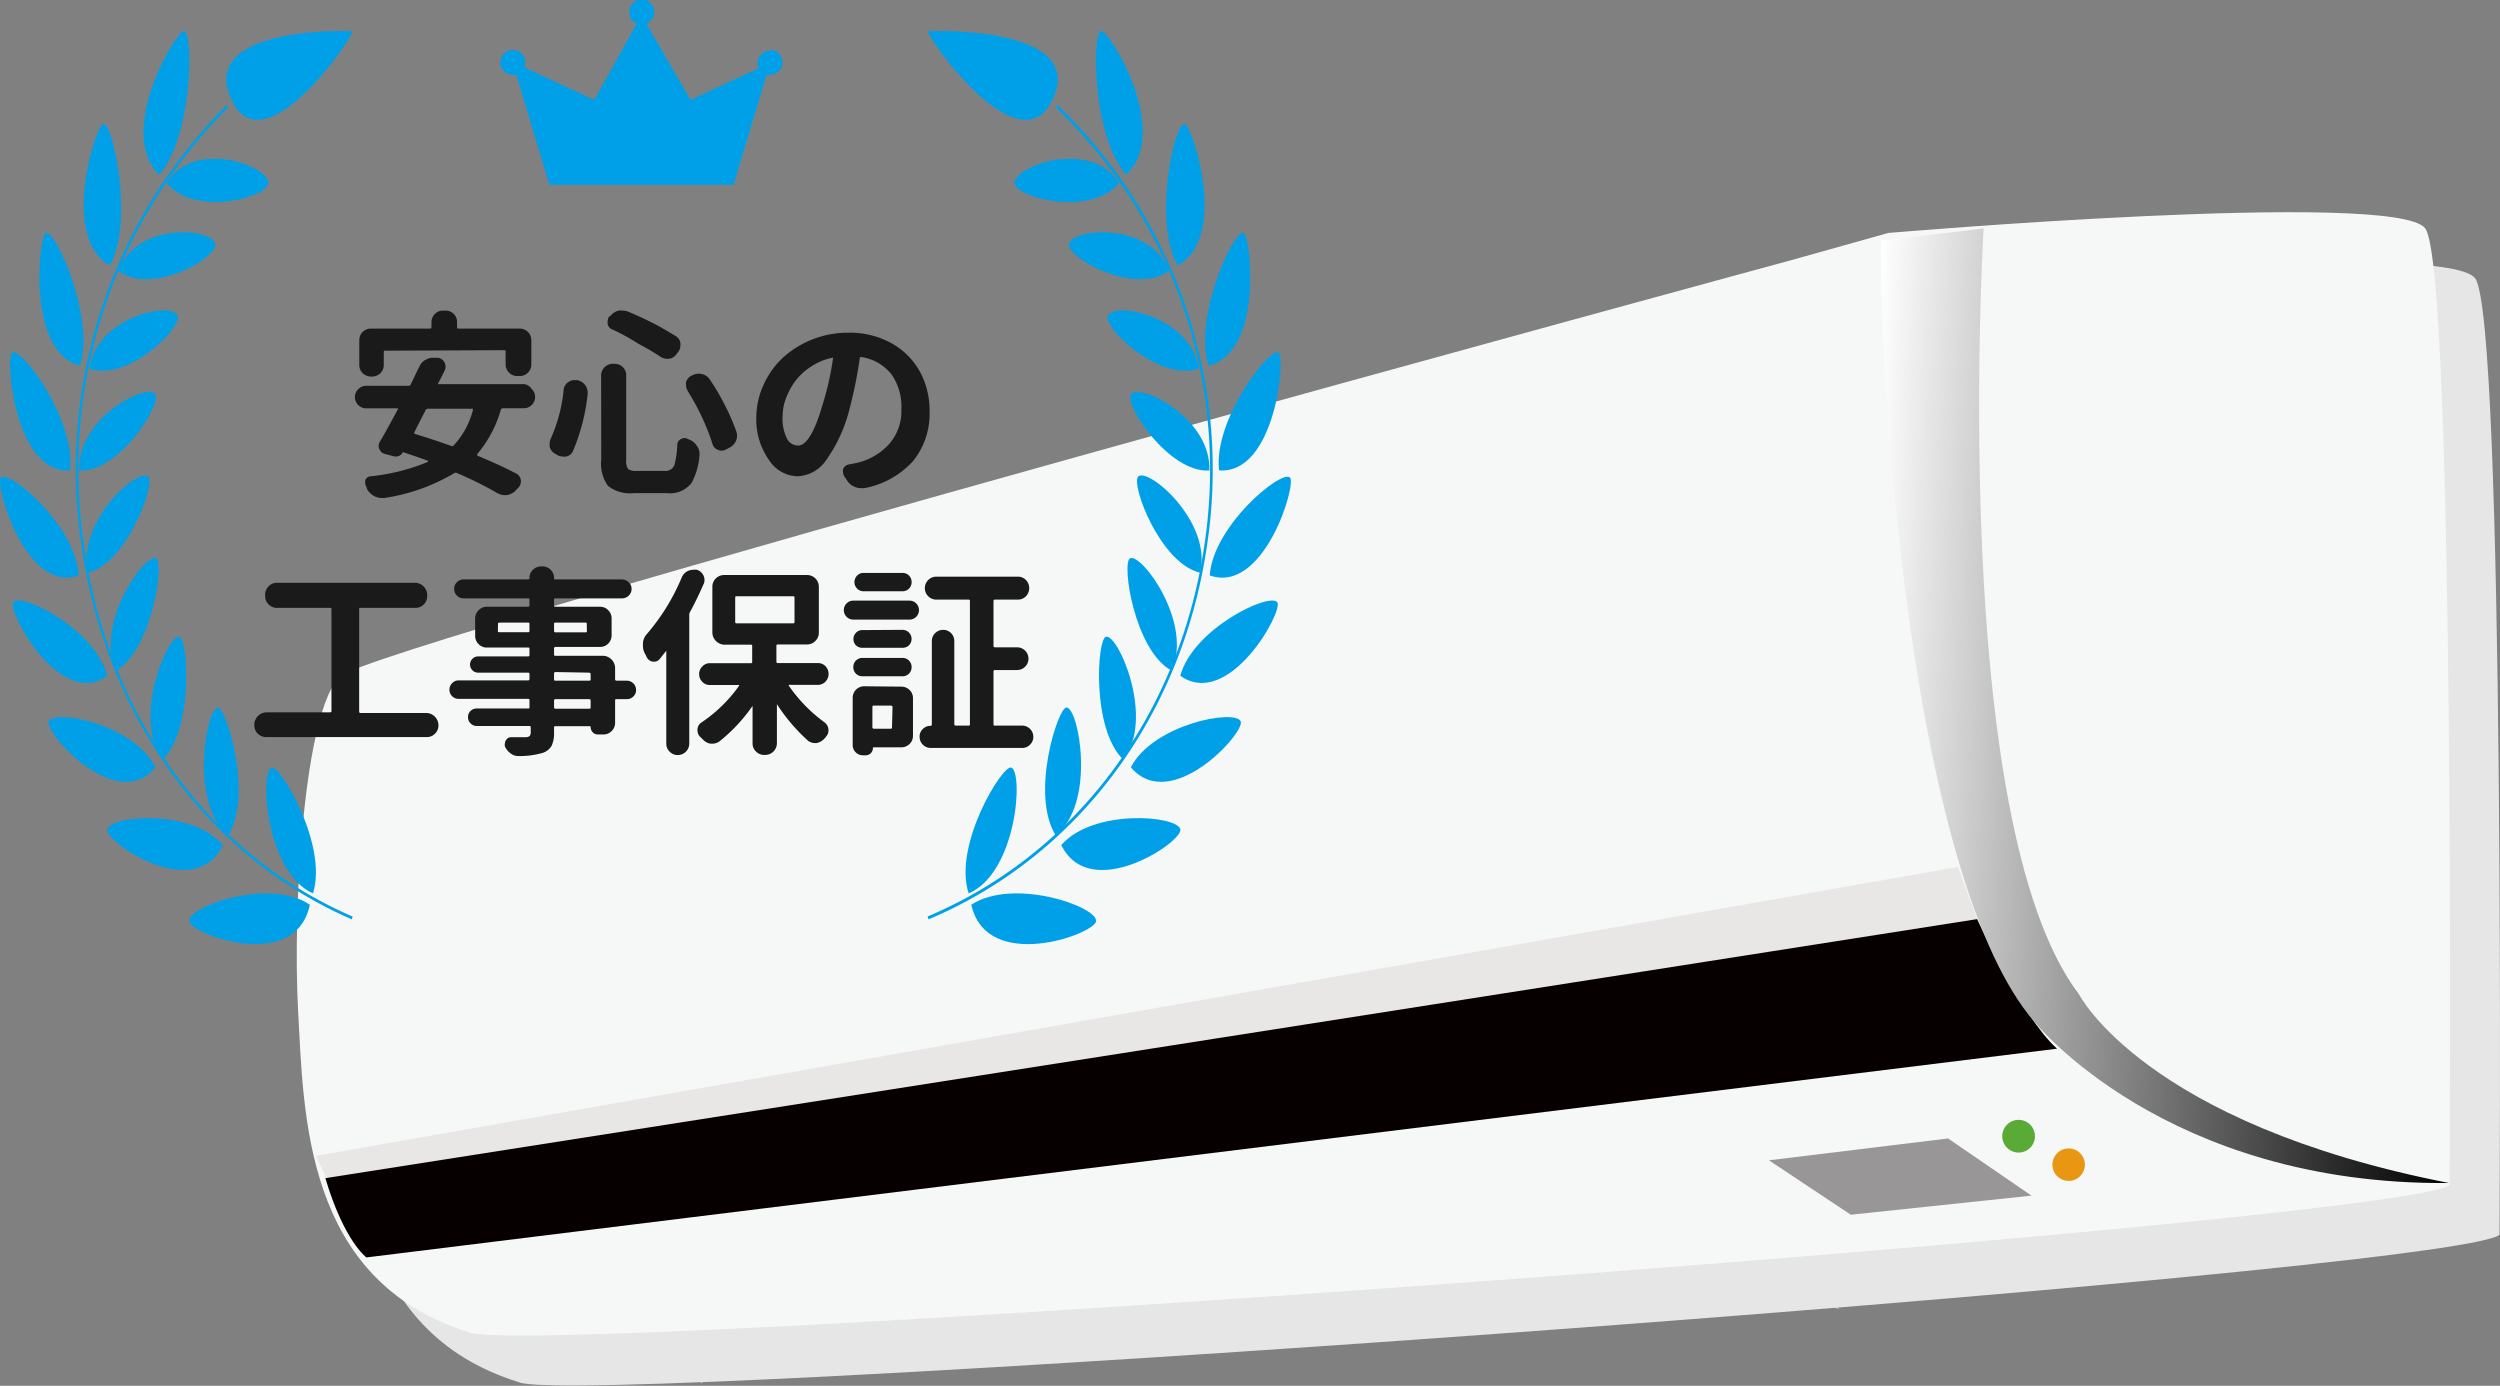 <svg xmlns="http://www.w3.org/2000/svg" xmlns:xlink="http://www.w3.org/1999/xlink" width="200.25" height="111" viewBox="0 0 200.25 111"><rect x="0" y="0" width="200.25" height="111" fill="#808080" stroke="none"/><defs><linearGradient id="linear-gradient" x1="148.79" y1="55.06" x2="198.12" y2="57.64" gradientUnits="userSpaceOnUse"><stop offset="0" stop-color="#fff"/><stop offset="0.38" stop-color="#999"/><stop offset="0.81" stop-color="#2c2c2c"/><stop offset="1"/></linearGradient></defs><g id="レイヤー_2" data-name="レイヤー 2"><g id="レイヤー_1-2" data-name="レイヤー 1"><path d="M30.06,94.9s-3.47-32.74,2.58-35.48c5.89-2.67,33.1-10.14,33.1-10.14S37.71,61,35.56,67a88.7,88.7,0,0,0-3.31,13.84Z" style="fill:#e6e6e6"/><path d="M34.45,106.06c.56,0,4.47,4.21,8.7,4.21,22.83,0,24.22-.06,101.85-5.68,0,0,43.27-3.91,52.45-5.23-20.9-4.17-25.37-8.57-25.37-8.57L33.68,106.06Z" style="fill:#e6e6e6"/><path d="M198.25,22.28c-2.44-3.09-43,.38-43,.38l-7.81,2.19S34.22,55.58,31.29,58.15,27.42,76.71,27.88,85s.48,21.6,13.67,25.71C45.94,112.8,196.3,102,200.21,98.91,200.21,98.91,200.69,25.36,198.25,22.28Z" style="fill:#e6e6e6"/><polygon points="30.24 98.6 29.31 96.58 160.83 73.44 162.37 77.62 30.24 98.6 30.24 98.6" style="fill:#e6e6e6"/><path d="M168.77,88,33.35,104.72s-1.78-1.28-3.29-6.35L162.37,77.62S165.91,85.45,168.77,88Z" style="fill:#e6e6e6"/><path d="M200.18,98.76c-22.76.21-33.24-12.93-33.24-12.93-9.62-11.17-12.33-49.13-12.28-62.54l8.23-1S160,69.82,170.53,83.65C170.53,83.65,175.8,94,200.18,98.76Z" style="fill:#e6e6e6"/><line x1="162.37" y1="34.11" x2="199.53" y2="34.11" style="fill:#e6e6e6"/><path d="M48.24,102.88s1.51,5.05,8.06,7.93" style="fill:#e6e6e6"/><path d="M133.45,92.3s2.61,8,13.88,12.58" style="fill:#e6e6e6"/><polygon points="166.72 99.77 152.25 101.3 145.69 96.94 160.04 95.19 166.72 99.77" style="fill:#e6e6e6"/><path d="M167,95a1.31,1.31,0,1,1-1.31-1.3A1.31,1.31,0,0,1,167,95Z" style="fill:#e6e6e6"/><path d="M171,97.29a1.3,1.3,0,1,1-1.3-1.3A1.3,1.3,0,0,1,171,97.29Z" style="fill:#e6e6e6"/><path d="M26.06,90.9s-3.47-32.74,2.58-35.48c5.89-2.67,33.1-10.14,33.1-10.14S33.71,57,31.56,63a88.7,88.7,0,0,0-3.31,13.84Z" style="fill:#e8e7e6"/><path d="M30.45,102.06c.56,0,4.47,4.21,8.7,4.21,22.83,0,24.22-.06,101.85-5.68,0,0,43.27-3.91,52.45-5.23-20.9-4.17-25.37-8.57-25.37-8.57L29.68,102.06Z" style="fill:#d2d2d3"/><path d="M194.25,18.28c-2.44-3.09-43,.38-43,.38l-7.81,2.19S30.22,51.58,27.29,54.15,23.42,72.71,23.88,81s.48,21.6,13.67,25.71C41.94,108.8,192.3,98,196.21,94.91,196.21,94.91,196.69,21.36,194.25,18.28Z" style="fill:#f6f8f8"/><polygon points="26.24 94.6 25.31 92.58 156.83 69.44 158.37 73.62 26.24 94.6 26.24 94.6" style="fill:#e8e7e6"/><path d="M164.77,84,29.35,100.72s-1.78-1.28-3.29-6.35L158.37,73.62S161.91,81.45,164.77,84Z" style="fill:#060001"/><path d="M196.18,94.76c-22.76.21-33.24-12.93-33.24-12.93-9.62-11.17-12.33-49.13-12.28-62.54l8.23-1S156,65.82,166.53,79.65C166.53,79.65,171.8,90,196.18,94.76Z" style="fill:url(#linear-gradient)"/><line x1="158.37" y1="30.11" x2="195.53" y2="30.11" style="fill:none"/><path d="M44.24,98.88s1.51,5.05,8.06,7.93" style="fill:none"/><path d="M129.45,88.3s2.61,8,13.88,12.58" style="fill:none"/><polygon points="162.72 95.77 148.25 97.3 141.69 92.94 156.04 91.19 162.72 95.77" style="fill:#989697"/><path d="M163,91a1.31,1.31,0,1,1-1.31-1.3A1.31,1.31,0,0,1,163,91Z" style="fill:#59ab35"/><path d="M167,93.29a1.3,1.3,0,1,1-1.3-1.3A1.3,1.3,0,0,1,167,93.29Z" style="fill:#e99612"/><path d="M61.68,4.07a1,1,0,0,0-1,1,.9.9,0,0,0,.09.4L55.31,8,51.77,1.89A1,1,0,1,0,50.41,1a1,1,0,0,0,.59.9L47.6,8,42,5.4A1.12,1.12,0,0,0,42.08,5a1,1,0,1,0-1,1,1.35,1.35,0,0,0,.28,0L44,14.8H58.76L61.4,6a.87.87,0,0,0,.28,0,1,1,0,1,0,0-2Z" style="fill:#00a0e9"/><path d="M28.18,73.64C16.67,68.64,8.59,57.58,6.57,44A41.26,41.26,0,0,1,18.14,8.42l.13.19A41,41,0,0,0,6.78,44c2,13.46,10,24.45,21.47,29.42Z" style="fill:#00a0e9"/><path d="M21.5,14.66c0-1.36-5.94-3.6-8.16,0C15.64,17.43,21.47,15.8,21.5,14.66Z" style="fill:#00a0e9"/><path d="M14.76,2.48c.77.3.62,8.55-2,11.52C9.2,10.56,14.21,2.27,14.76,2.48Z" style="fill:#00a0e9"/><path d="M17.25,19.55c-.25-1.29-6.36-1.82-7.77,2.16C12.22,23.7,17.46,20.62,17.25,19.55Z" style="fill:#00a0e9"/><path d="M8.29,9.91c.8.07,2.43,7.85.52,11.36C4.74,19,7.72,9.86,8.29,9.91Z" style="fill:#00a0e9"/><path d="M14.23,25.28c-.49-1.15-6.47.06-7.08,4.24C10.19,30.64,14.64,26.23,14.23,25.28Z" style="fill:#00a0e9"/><path d="M3.69,18.64c.8-.16,3.91,6.79,2.73,10.65C2.1,28.26,3.1,18.76,3.69,18.64Z" style="fill:#00a0e9"/><path d="M12.44,31.58c-.69-.95-6.27,1.91-6.1,6.11C9.51,37.89,13,32.34,12.44,31.58Z" style="fill:#00a0e9"/><path d="M1,28.23c.76-.38,5.09,5.47,4.62,9.45C1.18,38,.36,28.53,1,28.23Z" style="fill:#00a0e9"/><path d="M11.86,38.16c-.82-.71-5.75,3.64-4.81,7.71C10.17,45.14,12.5,38.71,11.86,38.16Z" style="fill:#00a0e9"/><path d="M.08,38.24c.69-.6,6,3.87,6.23,7.85C2.09,47.64-.49,38.73.08,38.24Z" style="fill:#00a0e9"/><path d="M12.51,44.72c-.9-.45-4.94,5.21-3.23,9C12.17,52.09,13.19,45.06,12.51,44.72Z" style="fill:#00a0e9"/><path d="M1.06,48.24c.58-.81,6.53,2.09,7.54,5.89C4.82,56.88.56,48.93,1.06,48.24Z" style="fill:#00a0e9"/><path d="M14.37,51c-.94-.2-3.8,6.57-1.34,9.85C15.52,58.4,15.07,51.13,14.37,51Z" style="fill:#00a0e9"/><path d="M3.9,57.78c.42-1,6.79.21,8.55,3.68C9.33,65.25,3.52,58.66,3.9,57.78Z" style="fill:#00a0e9"/><path d="M17.46,56.67c-.93,0-2.33,7.68.83,10.24C20.3,63.61,18.09,56.65,17.46,56.67Z" style="fill:#00a0e9"/><path d="M8.59,66.44c.22-1.13,6.77-1.68,9.27,1.25C15.6,72.4,8.4,67.44,8.59,66.44Z" style="fill:#00a0e9"/><path d="M21.76,61.48c-1,.36-.44,8.43,3.31,10.08C26.29,67.71,22.43,61.24,21.76,61.48Z" style="fill:#00a0e9"/><path d="M15.15,73.77c0-1.21,6.48-3.48,9.67-1.3C23.65,78,15.17,74.79,15.15,73.77Z" style="fill:#00a0e9"/><path d="M18.64,8.19C15.45,2,28.21,2.45,28.22,2.51,28.33,2.94,21.26,13.3,18.64,8.19Z" style="fill:#00a0e9"/><path d="M74.38,73.64c11.85-5,20.17-16.06,22.25-29.61A40.53,40.53,0,0,0,84.72,8.42l-.14.19A40.29,40.29,0,0,1,96.42,44C94.35,57.45,86.08,68.44,74.3,73.41Z" style="fill:#00a0e9"/><path d="M81.26,14.66c0-1.36,6.11-3.6,8.4,0C87.29,17.43,81.29,15.8,81.26,14.66Z" style="fill:#00a0e9"/><path d="M88.2,2.48c-.79.3-.64,8.55,2,11.52C93.92,10.56,88.76,2.27,88.2,2.48Z" style="fill:#00a0e9"/><path d="M85.63,19.55c.25-1.29,6.55-1.82,8,2.16C90.81,23.7,85.42,20.62,85.63,19.55Z" style="fill:#00a0e9"/><path d="M94.86,9.91c-.83.07-2.51,7.85-.54,11.36C98.51,19,95.45,9.86,94.86,9.91Z" style="fill:#00a0e9"/><path d="M88.74,25.28c.51-1.15,6.67.06,7.29,4.24C92.91,30.64,88.32,26.23,88.74,25.28Z" style="fill:#00a0e9"/><path d="M99.59,18.64c-.82-.16-4,6.79-2.8,10.65C101.24,28.26,100.21,18.76,99.59,18.64Z" style="fill:#00a0e9"/><path d="M90.59,31.58c.7-.95,6.45,1.91,6.28,6.11C93.6,37.89,90,32.34,90.59,31.58Z" style="fill:#00a0e9"/><path d="M102.41,28.23c-.78-.38-5.24,5.47-4.76,9.45C102.18,38,103,28.53,102.41,28.23Z" style="fill:#00a0e9"/><path d="M91.18,38.16c.84-.71,5.92,3.64,4.95,7.71C92.92,45.14,90.53,38.71,91.18,38.16Z" style="fill:#00a0e9"/><path d="M103.32,38.24c-.72-.6-6.14,3.87-6.42,7.85C101.24,47.64,103.9,38.73,103.32,38.24Z" style="fill:#00a0e9"/><path d="M90.52,44.72c.92-.45,5.08,5.21,3.32,9C90.86,52.09,89.82,45.06,90.52,44.72Z" style="fill:#00a0e9"/><path d="M102.31,48.24c-.6-.81-6.73,2.09-7.77,5.89C98.43,56.88,102.83,48.93,102.31,48.24Z" style="fill:#00a0e9"/><path d="M88.59,51c1-.2,3.93,6.57,1.39,9.85C87.41,58.4,87.88,51.13,88.59,51Z" style="fill:#00a0e9"/><path d="M99.38,57.78c-.43-1-7,.21-8.8,3.68C93.79,65.25,99.77,58.66,99.38,57.78Z" style="fill:#00a0e9"/><path d="M85.42,56.67c1,0,2.4,7.68-.86,10.24C82.5,63.61,84.76,56.65,85.42,56.67Z" style="fill:#00a0e9"/><path d="M94.55,66.44c-.23-1.13-7-1.68-9.54,1.25C87.33,72.4,94.74,67.44,94.55,66.44Z" style="fill:#00a0e9"/><path d="M81,61.48c1,.36.45,8.43-3.41,10.08C76.32,67.71,80.3,61.24,81,61.48Z" style="fill:#00a0e9"/><path d="M87.8,73.77c0-1.21-6.68-3.48-10-1.3C79.05,78,87.77,74.79,87.8,73.77Z" style="fill:#00a0e9"/><path d="M84.2,8.19C87.49,2,74.35,2.45,74.33,2.51,74.22,2.94,81.5,13.3,84.2,8.19Z" style="fill:#00a0e9"/><path d="M42.59,31.16a.84.84,0,0,1,.27.64.87.87,0,0,1-.27.64.9.9,0,0,1-.64.26H40.28a.18.18,0,0,0-.16.11,9.62,9.62,0,0,1-1.88,3.55c-.05.06,0,.11,0,.14q1.88.78,3.12,1.44a.67.67,0,0,1,.36.53.23.23,0,0,1,0,.11.66.66,0,0,1-.22.5l-.22.24a1.22,1.22,0,0,1-.7.34h-.14a1.23,1.23,0,0,1-.62-.17,29.24,29.24,0,0,0-3.22-1.6.2.2,0,0,0-.2,0,15.27,15.27,0,0,1-5.63,2h-.2a1.26,1.26,0,0,1-.57-.14,1.49,1.49,0,0,1-.59-.55L29.35,39a.53.53,0,0,1-.09-.3.67.67,0,0,1,0-.24.5.5,0,0,1,.43-.31A16.12,16.12,0,0,0,34.26,37a.06.06,0,0,0,0-.1c-.9-.32-1.53-.54-1.92-.66a.06.06,0,0,0-.09,0,.56.56,0,0,1-.33.29.69.69,0,0,1-.45,0l-.6-.16A.65.65,0,0,1,30.4,36a.62.62,0,0,1-.07-.29.71.71,0,0,1,.11-.35c.41-.69.88-1.55,1.43-2.58a.08.08,0,0,0,0-.07.05.05,0,0,0-.06,0H29.35a.92.92,0,0,1-.65-.26.87.87,0,0,1-.27-.64.84.84,0,0,1,.27-.64.89.89,0,0,1,.65-.27h3.38a.16.16,0,0,0,.17-.11c.24-.48.47-1,.7-1.44a1.06,1.06,0,0,1,.53-.55,1,1,0,0,1,.53-.14,1,1,0,0,1,.24,0l.2,0a.71.71,0,0,1,.51.38.88.88,0,0,1,.08.34.71.71,0,0,1-.08.31c-.15.32-.32.66-.51,1a.08.08,0,0,0,0,.08.08.08,0,0,0,.07,0H42A.87.87,0,0,1,42.59,31.16ZM30.86,28.09c-.08,0-.12,0-.12.13v1a.9.9,0,0,1-.27.67.93.93,0,0,1-.66.27h-.09a.92.92,0,0,1-.94-.94V27.25a.92.92,0,0,1,.94-.93h4.73c.08,0,.11-.05.11-.13v-.38a.93.93,0,0,1,.28-.67.89.89,0,0,1,.66-.26h.17a.9.9,0,0,1,.67.26.92.92,0,0,1,.27.67v.38c0,.08,0,.13.12.13h4.9a.92.92,0,0,1,.93.93v1.93a.92.92,0,0,1-.93.94h-.19a.9.9,0,0,1-.66-.27.91.91,0,0,1-.28-.67v-1c0-.09,0-.13-.11-.13Zm7,4.72a.06.06,0,0,0,0-.07.07.07,0,0,0-.07,0H34.26a.2.2,0,0,0-.17.11l-.51,1-.4.79c0,.06,0,.1.07.12.81.25,1.77.56,2.87.95a.16.16,0,0,0,.19,0A6.53,6.53,0,0,0,37.89,32.81Z" style="fill:#1a1a1a"/><path d="M45.15,31.21a.81.81,0,0,1,.37-.6.74.74,0,0,1,.47-.16l.19,0h.06a1.06,1.06,0,0,1,.64.4,1,1,0,0,1,.19.58.89.89,0,0,1,0,.15,16,16,0,0,1-1.17,4.54.77.77,0,0,1-.55.45,1.15,1.15,0,0,1-.26,0,.87.87,0,0,1-.46-.13l-.19-.11a.84.84,0,0,1-.41-.55.86.86,0,0,1,0-.27,1,1,0,0,1,.12-.45A12.56,12.56,0,0,0,45.15,31.21Zm3-1.14a.94.94,0,0,1,.94-.93h.14a.92.92,0,0,1,.93.93v6.76a1.15,1.15,0,0,0,.15.74,1.12,1.12,0,0,0,.72.15h2.24a.74.74,0,0,0,.77-.54,7.36,7.36,0,0,0,.21-1.56.52.52,0,0,1,.29-.45.6.6,0,0,1,.28-.08.5.5,0,0,1,.27.07l.13.06a1.23,1.23,0,0,1,.61.51,1,1,0,0,1,.2.58v.15a5.61,5.61,0,0,1-.62,2.2,2.17,2.17,0,0,1-2,.84H50.79a2.88,2.88,0,0,1-2.08-.57,3,3,0,0,1-.55-2.1Zm.94-3.66a.63.63,0,0,1-.42-.46,1.15,1.15,0,0,1,0-.19.78.78,0,0,1,.14-.43l.06,0a1.29,1.29,0,0,1,.67-.45,1.24,1.24,0,0,1,.33,0,1.22,1.22,0,0,1,.46.09c.67.28,1.35.59,2.05.95s1.23.69,1.74,1a.76.76,0,0,1,.38.58.86.86,0,0,1,0,.16.83.83,0,0,1-.17.52l-.16.21a.85.85,0,0,1-.6.35h-.14a.9.9,0,0,1-.56-.19,19.6,19.6,0,0,0-1.71-1Q50.11,26.88,49.1,26.41Zm6,4.9a.88.88,0,0,1-.14-.46,1,1,0,0,1,0-.23.84.84,0,0,1,.42-.52l.11-.05a1.06,1.06,0,0,1,.74-.09,1,1,0,0,1,.63.43,19,19,0,0,1,1.27,2.17,17.52,17.52,0,0,1,.86,2,1.07,1.07,0,0,1,.06.35,1,1,0,0,1-.09.41,1.11,1.11,0,0,1-.54.55l-.29.15a.72.72,0,0,1-.32.08.8.8,0,0,1-.33-.08.72.72,0,0,1-.41-.49,17.65,17.65,0,0,0-.78-2A19.55,19.55,0,0,0,55.08,31.31Z" style="fill:#1a1a1a"/><path d="M69.24,39.1a1.43,1.43,0,0,1-.29,0,1.18,1.18,0,0,1-.5-.11,1.26,1.26,0,0,1-.62-.54l-.21-.31a.65.65,0,0,1-.09-.32.53.53,0,0,1,0-.25.62.62,0,0,1,.47-.37l.57-.11a5,5,0,0,0,2.63-1.5,4,4,0,0,0,1-2.81A4.54,4.54,0,0,0,71.42,30,3.8,3.8,0,0,0,69,28.6c-.08,0-.12,0-.13.08A36.2,36.2,0,0,1,68,32.94a12,12,0,0,1-1.78,3.85,2.93,2.93,0,0,1-2.33,1.36,2.79,2.79,0,0,1-2.31-1.33,5.57,5.57,0,0,1-1-3.34,6.32,6.32,0,0,1,.57-2.63,6.78,6.78,0,0,1,1.56-2.2,7.76,7.76,0,0,1,5.27-2,6.83,6.83,0,0,1,3.42.84,5.79,5.79,0,0,1,2.28,2.27,6.51,6.51,0,0,1,.78,3.18,6.05,6.05,0,0,1-1.33,4A7,7,0,0,1,69.24,39.1Zm-5.32-3.41c.67,0,1.32-1.06,1.94-3.18a23.64,23.64,0,0,0,.86-3.77.11.11,0,0,0,0-.08.06.06,0,0,0-.08,0,4.82,4.82,0,0,0-1.7.72,5,5,0,0,0-1.25,1.16,5.61,5.61,0,0,0-.73,1.36,3.93,3.93,0,0,0-.27,1.38A3.54,3.54,0,0,0,63,35.05,1,1,0,0,0,63.92,35.69Z" style="fill:#1a1a1a"/><path d="M28.77,57a.1.1,0,0,0,.11.11h5.31a1,1,0,0,1,.93.94v.06a.9.9,0,0,1-.28.66.89.89,0,0,1-.65.27H21.31a.94.94,0,0,1-.94-.93V58a1,1,0,0,1,.94-.94h5.13a.1.1,0,0,0,.11-.11V48.81c0-.08,0-.12-.11-.12H22.18a.9.9,0,0,1-.66-.27.94.94,0,0,1-.28-.66v-.14a.92.92,0,0,1,.28-.66.91.91,0,0,1,.66-.28h11.1a1,1,0,0,1,.94.94v.14a.94.94,0,0,1-.28.66.91.91,0,0,1-.66.27h-4.4c-.08,0-.11,0-.11.12Z" style="fill:#1a1a1a"/><path d="M50.21,54.52a.75.75,0,0,1,.74.75.69.69,0,0,1-.21.51.71.71,0,0,1-.53.22h-.83c-.07,0-.11,0-.11.12V57.9a.9.9,0,0,1-.28.66.89.89,0,0,1-.65.27h-.45a.54.54,0,0,1-.41-.17.61.61,0,0,1-.17-.43s0-.06-.08-.06H44.5c-.08,0-.12,0-.12.11v.38a2.47,2.47,0,0,1-.19,1.07,1.31,1.31,0,0,1-.67.56,6.54,6.54,0,0,1-2,.27h0a1,1,0,0,1-.63-.22,1.4,1.4,0,0,1-.45-.56.54.54,0,0,1,0-.22.48.48,0,0,1,.09-.27.45.45,0,0,1,.41-.24c.35,0,.74,0,1.18,0a.49.49,0,0,0,.31-.1.48.48,0,0,0,.08-.31v-.38a.1.1,0,0,0-.11-.11H38.18a.67.67,0,0,1-.49-.21.65.65,0,0,1-.2-.5.64.64,0,0,1,.2-.49.7.7,0,0,1,.49-.2H42.3c.07,0,.11,0,.11-.12v-.53c0-.08,0-.12-.11-.12H36.74a.73.73,0,0,1-.74-.73.72.72,0,0,1,.21-.52.7.7,0,0,1,.53-.23H42.3a.1.1,0,0,0,.11-.11V54c0-.08,0-.12-.11-.12h-4a.65.65,0,0,1-.65-.65.64.64,0,0,1,.19-.46.62.62,0,0,1,.46-.19h4a.1.1,0,0,0,.11-.11v-.48c0-.08,0-.12-.11-.12H39a.91.91,0,0,1-.66-.27.93.93,0,0,1-.28-.67V49.53a.9.9,0,0,1,.28-.65A.88.88,0,0,1,39,48.6H42.3a.1.1,0,0,0,.11-.11v-.43c0-.08,0-.13-.11-.13H37.14a.73.73,0,0,1-.54-.22.72.72,0,0,1-.22-.54.69.69,0,0,1,.22-.53.74.74,0,0,1,.54-.23H42.3a.1.1,0,0,0,.11-.11.87.87,0,0,1,.28-.66.9.9,0,0,1,.66-.27h.09a.92.92,0,0,1,.67.27.9.9,0,0,1,.27.66c0,.08,0,.11.12.11h5.31a.78.78,0,0,1,.55.23.7.7,0,0,1,.23.53.73.73,0,0,1-.23.54.77.77,0,0,1-.55.22H44.5c-.08,0-.12,0-.12.13v.43c0,.07,0,.11.12.11h3.55a.88.88,0,0,1,.67.28.89.89,0,0,1,.27.65v1.35a.92.92,0,0,1-.27.67.9.9,0,0,1-.67.27H44.5a.11.11,0,0,0-.12.12v.48c0,.07,0,.11.12.11h3.84a1,1,0,0,1,.93.93v.95a.1.1,0,0,0,.11.11Zm-10.33-4c0,.08,0,.12.11.12H42.3c.07,0,.11,0,.11-.12V50c0-.09,0-.13-.11-.13H40c-.08,0-.11,0-.11.13ZM47,50c0-.09,0-.13-.11-.13H44.5c-.08,0-.12,0-.12.13v.53a.11.11,0,0,0,.12.12h2.4c.07,0,.11,0,.11-.12ZM44.5,53.83a.11.11,0,0,0-.12.12v.46c0,.08,0,.11.12.11h2.68c.08,0,.13,0,.13-.11V54c0-.08-.05-.12-.13-.12Zm2.68,2.94c.08,0,.13,0,.13-.12v-.53c0-.08-.05-.12-.13-.12H44.5a.11.11,0,0,0-.12.12v.53a.11.11,0,0,0,.12.12Z" style="fill:#1a1a1a"/><path d="M54.6,46.27a1,1,0,0,1,.51-.54,1.1,1.1,0,0,1,.42-.09,1,1,0,0,1,.3,0h0a.88.88,0,0,1,.52.46.85.85,0,0,1,.08.37.7.7,0,0,1-.08.33c-.35.8-.71,1.55-1.09,2.24a.48.48,0,0,0-.05.22V59.56a.92.92,0,0,1-.92.92.89.89,0,0,1-.65-.27.88.88,0,0,1-.27-.65V52.12s0,0,0,0h0l-.53.67a.56.56,0,0,1-.44.21l-.11,0a.64.64,0,0,1-.48-.35l-.17-.33a1.26,1.26,0,0,1-.14-.6V51.5a1.21,1.21,0,0,1,.31-.71A16.9,16.9,0,0,0,54.6,46.27Zm11.52,7.09a.89.89,0,0,1,.25.62.9.9,0,0,1-.25.62.85.85,0,0,1-.62.26H63.25a.09.09,0,0,0-.07,0s0,0,0,.06a12.21,12.21,0,0,0,2.85,2.93.8.8,0,0,1,.33.56v.08a.72.72,0,0,1-.2.52c0,.05-.09.1-.13.16a1.17,1.17,0,0,1-.63.35h-.14a.93.93,0,0,1-.54-.19,14.46,14.46,0,0,1-2.49-2.93s0,0,0,0,0,0,0,0v3.14a.94.94,0,0,1-.94.93h-.08a.89.89,0,0,1-.65-.27.87.87,0,0,1-.28-.66v-3s0,0,0,0h0a13.32,13.32,0,0,1-2.67,2.86,1,1,0,0,1-.53.17l-.17,0a1.07,1.07,0,0,1-.63-.36L56.06,59a.71.71,0,0,1-.19-.5.31.31,0,0,1,0-.1.69.69,0,0,1,.33-.54,11.56,11.56,0,0,0,3-2.93,0,0,0,0,0,0-.06.09.09,0,0,0-.06,0H56.86a.82.82,0,0,1-.61-.26A.87.87,0,0,1,56,54a.85.85,0,0,1,.26-.62.82.82,0,0,1,.61-.26h3.25c.09,0,.13,0,.13-.11V51.75c0-.07,0-.11-.13-.11H58a1,1,0,0,1-.94-.93V47a.91.91,0,0,1,.28-.67.93.93,0,0,1,.66-.27h6.65a.94.94,0,0,1,.94.94v3.69a.9.9,0,0,1-.28.65.88.88,0,0,1-.66.28H62.3a.1.1,0,0,0-.11.11V53a.1.1,0,0,0,.11.11h3.2A.85.85,0,0,1,66.12,53.36ZM59,47.76c-.07,0-.11,0-.11.13v1.93a.1.1,0,0,0,.11.11h4.53a.1.1,0,0,0,.11-.11V47.89c0-.09,0-.13-.11-.13Z" style="fill:#1a1a1a"/><path d="M68.35,49.63a.76.76,0,1,1,0-1.52h4.5a.76.76,0,1,1,0,1.52ZM72.2,55a.93.93,0,0,1,.66.27.9.9,0,0,1,.27.66v3a.9.9,0,0,1-.27.66.93.93,0,0,1-.66.27H70c-.06,0-.08,0-.08.08a.58.58,0,0,1-.56.56h-.25a.82.82,0,0,1-.81-.81V55.9a.92.92,0,0,1,.94-.93Zm.09-4.55a.73.73,0,0,1,.52,1.24.75.75,0,0,1-.52.2H69.06a.74.74,0,0,1-.5-.2.72.72,0,0,1,0-1,.68.68,0,0,1,.5-.22Zm-3.21,3.72a.73.73,0,0,1-.52-.21.72.72,0,0,1-.21-.52.72.72,0,0,1,.73-.74h3.21a.72.72,0,0,1,.52.21.74.74,0,0,1,.21.53.72.72,0,0,1-.73.73Zm3.21-8.28a.72.72,0,0,1,.52.21.74.74,0,0,1,.21.53.72.72,0,0,1-.73.73H69.17a.69.69,0,0,1-.51-.21.73.73,0,0,1-.22-.52.75.75,0,0,1,.22-.53.69.69,0,0,1,.51-.21Zm-.8,10.76a.12.12,0,0,0-.13-.13H70c-.08,0-.12,0-.12.13v1.6a.11.11,0,0,0,.12.12h1.32c.08,0,.13,0,.13-.12ZM79.58,58c0,.08,0,.12.11.12h2.17a.9.9,0,0,1,.91.9.85.85,0,0,1-.27.63.83.83,0,0,1-.64.26h-7.3a.89.89,0,0,1-.9-.9v0a.81.81,0,0,1,.25-.61.85.85,0,0,1,.62-.26.1.1,0,0,0,.11-.11V51.36a.88.88,0,0,1,.27-.65.9.9,0,0,1,.64-.26.89.89,0,0,1,.89.91V58a.11.11,0,0,0,.12.12h1c.09,0,.13,0,.13-.12V48.14c0-.07,0-.11-.13-.11H75a.92.92,0,0,1,0-1.84h6.53a.89.89,0,0,1,.65.27.94.94,0,0,1,0,1.3.89.89,0,0,1-.65.27H79.69a.1.1,0,0,0-.11.11v3.6a.1.1,0,0,0,.11.11h1.78a.91.91,0,1,1,0,1.82H79.69a.1.1,0,0,0-.11.11Z" style="fill:#1a1a1a"/></g></g></svg>